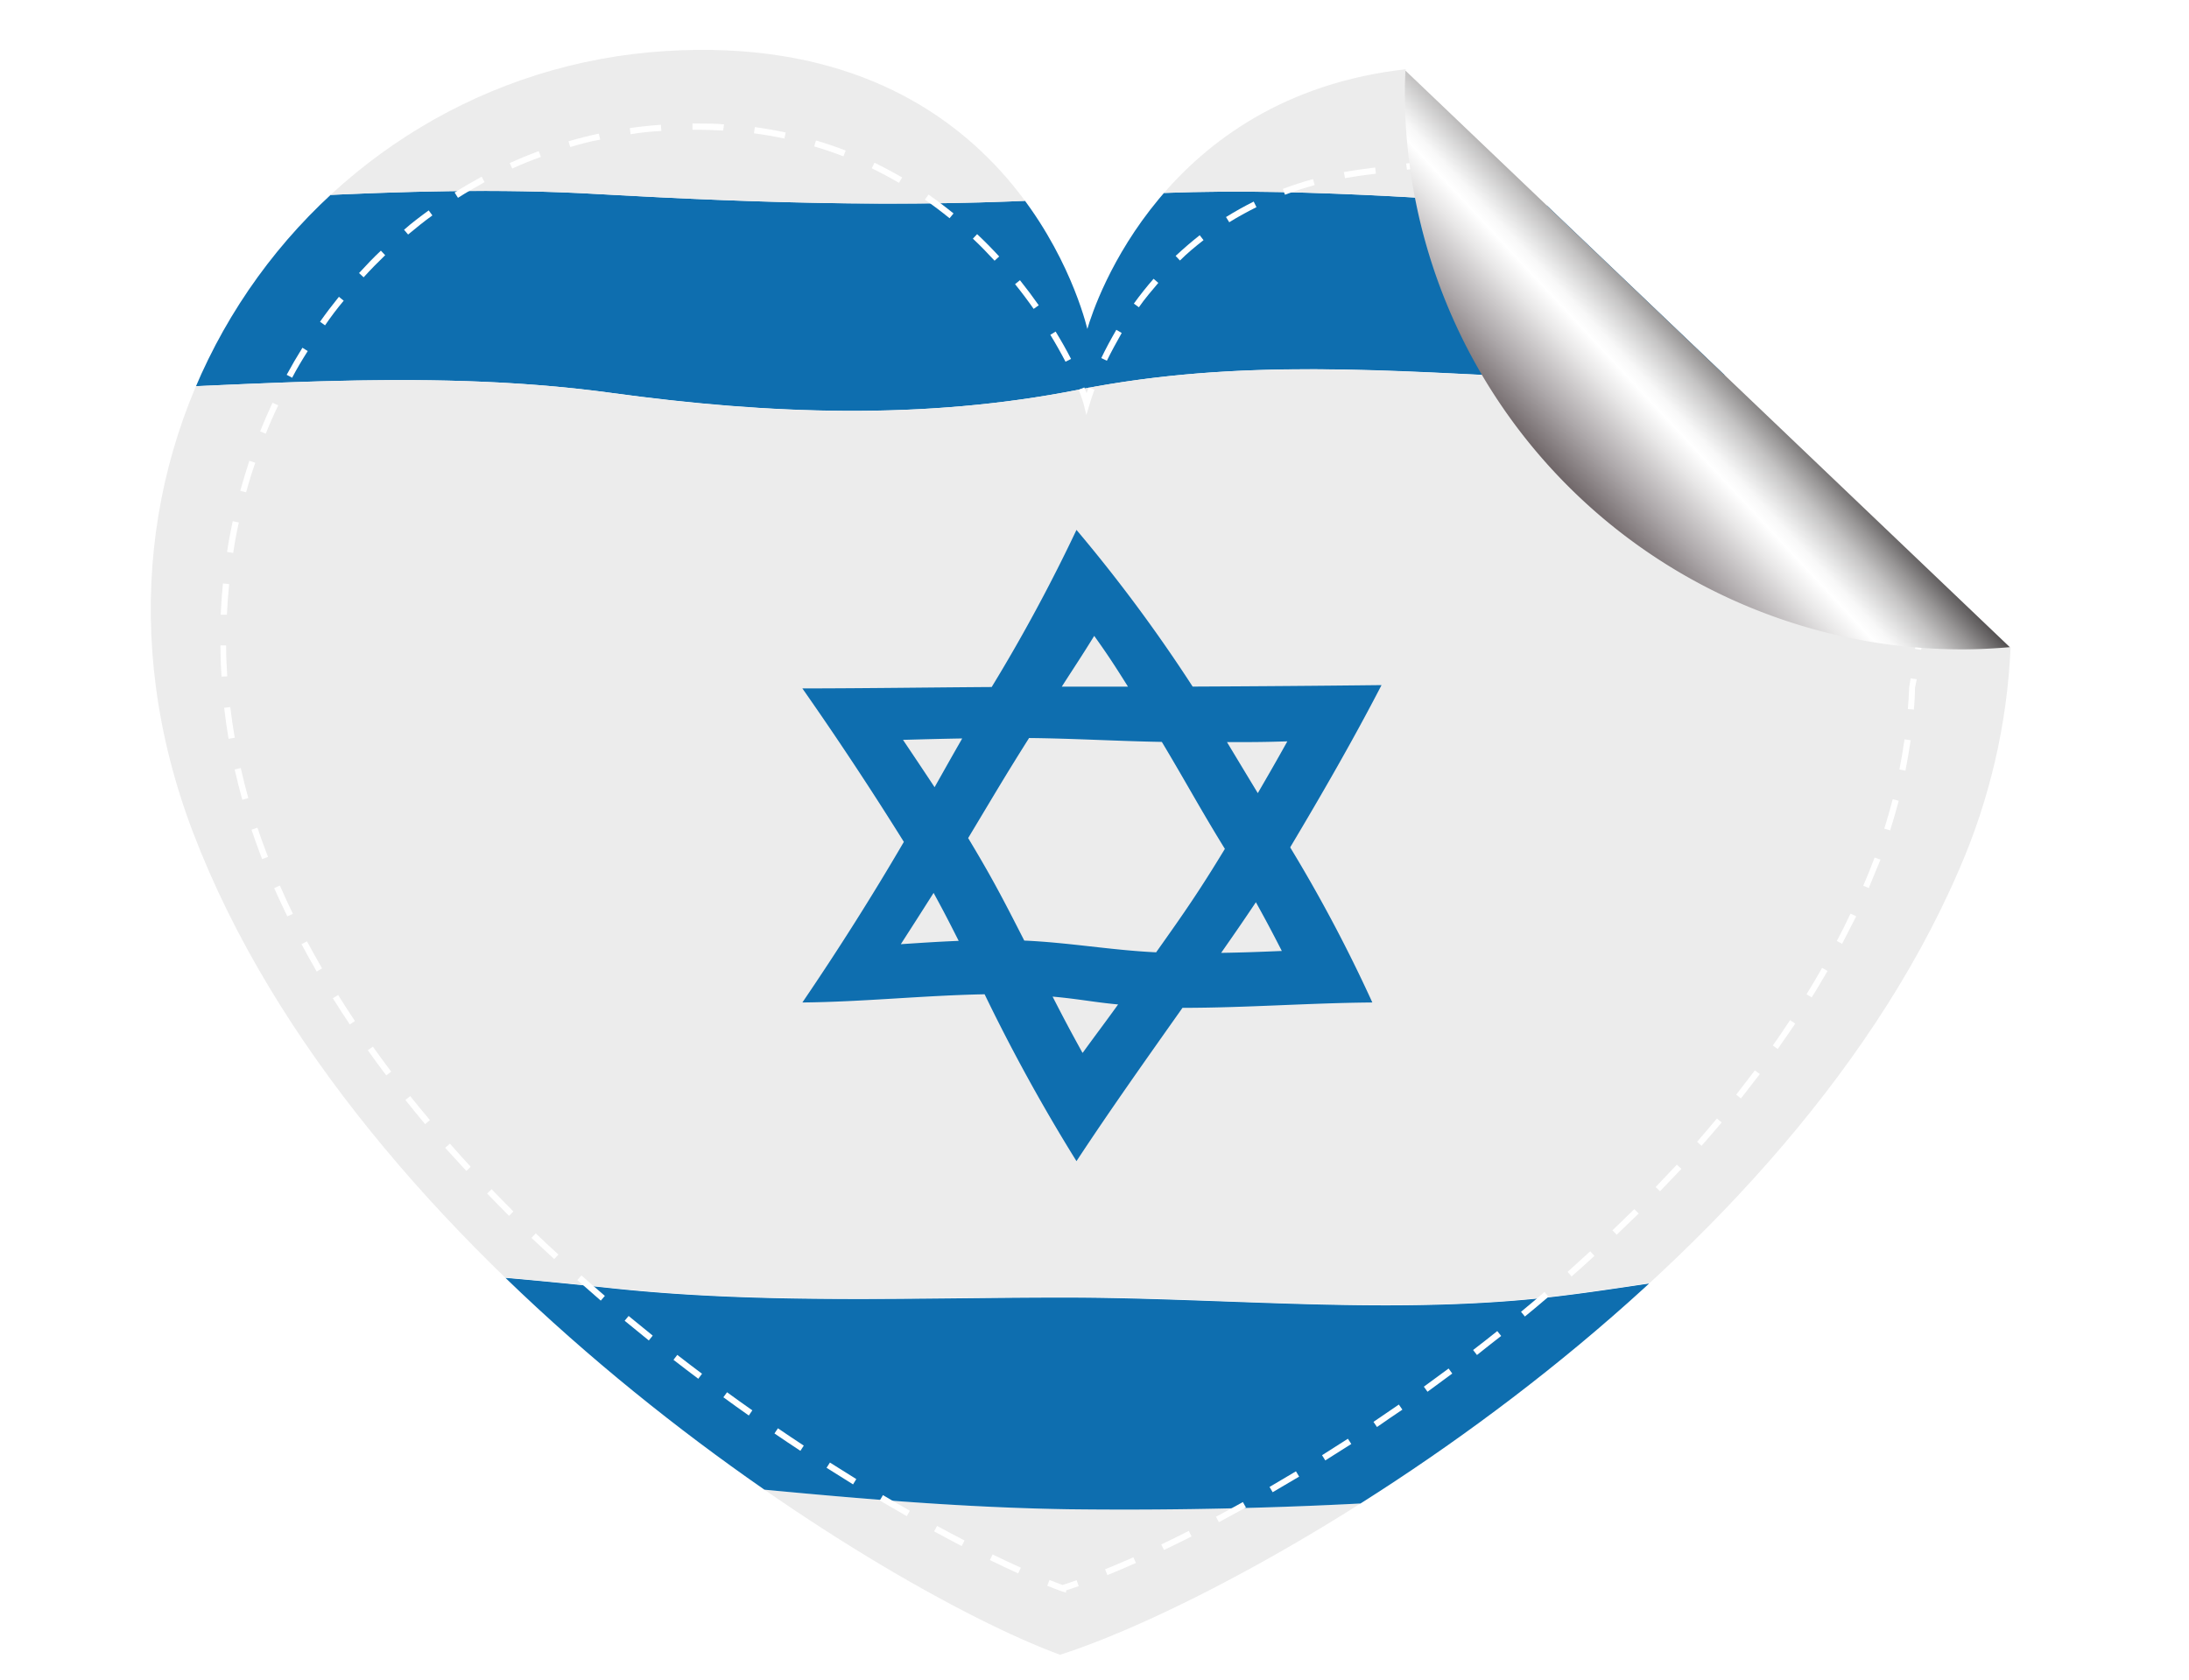 <?xml version="1.0" encoding="UTF-8"?> <svg xmlns="http://www.w3.org/2000/svg" xmlns:xlink="http://www.w3.org/1999/xlink" viewBox="0 0 309.78 237.84"> <defs> <style>.cls-1{mask:url(#mask);filter:url(#luminosity-noclip-2);}.cls-2{mix-blend-mode:multiply;fill:url(#linear-gradient);}.cls-3{fill:none;}.cls-4{mask:url(#mask-2);}.cls-5{fill:url(#linear-gradient-2);}.cls-6{clip-path:url(#clip-path);}.cls-7{fill:#ececec;}.cls-7,.cls-8{fill-rule:evenodd;}.cls-8{fill:#0e6eaf;}.cls-9{fill:#fff;}.cls-10{fill:url(#linear-gradient-3);}.cls-11{filter:url(#luminosity-noclip);}</style> <filter id="luminosity-noclip" x="173.22" y="-8312.75" width="110.73" height="32766" filterUnits="userSpaceOnUse" color-interpolation-filters="sRGB"> <feFlood flood-color="#fff" result="bg"></feFlood> <feBlend in="SourceGraphic" in2="bg"></feBlend> </filter> <mask id="mask" x="173.22" y="-8312.75" width="110.73" height="32766" maskUnits="userSpaceOnUse"> <g class="cls-11"></g> </mask> <linearGradient id="linear-gradient" x1="232.73" y1="62.03" x2="264.51" y2="30.25" gradientUnits="userSpaceOnUse"> <stop offset="0.16" stop-color="#fff"></stop> <stop offset="0.49" stop-color="#818181"></stop> <stop offset="0.82"></stop> </linearGradient> <filter id="luminosity-noclip-2" x="173.22" y="9.23" width="111.05" height="119.58" filterUnits="userSpaceOnUse" color-interpolation-filters="sRGB"> <feFlood flood-color="#fff" result="bg"></feFlood> <feBlend in="SourceGraphic" in2="bg"></feBlend> </filter> <mask id="mask-2" x="173.22" y="9.23" width="111.05" height="119.58" maskUnits="userSpaceOnUse"> <g class="cls-1"> <path class="cls-2" d="M245.45,104.94q11.67,12.09,23.7,23.86A74.89,74.89,0,0,0,173.22,18.36C192.53,50.62,219.52,78,245.45,104.94Z"></path> </g> </mask> <linearGradient id="linear-gradient-2" x1="233.18" y1="62.98" x2="264.44" y2="31.71" gradientUnits="userSpaceOnUse"> <stop offset="0.16" stop-color="#6c6365"></stop> <stop offset="0.69" stop-color="#e1dfdf"></stop> <stop offset="0.82" stop-color="#fff"></stop> </linearGradient> <clipPath id="clip-path"> <path class="cls-3" d="M284.42,91.58,198.89,10l.05-.2C164.73,13.65,155,42.66,153.88,46.56c-1.13-4.51-12-42.26-59.6-39.34-50.65,3.09-87.95,55.34-67,110.5,23.08,60.68,96.4,106.84,122.8,116.52v-.05c26.87-8.56,101.42-51.43,127.12-111a88.35,88.35,0,0,0,7.33-31.56Z"></path> </clipPath> <linearGradient id="linear-gradient-3" x1="245.85" y1="46.89" x2="221.85" y2="69.24" gradientUnits="userSpaceOnUse"> <stop offset="0" stop-color="#231f20"></stop> <stop offset="0.09" stop-color="#5f5c5d"></stop> <stop offset="0.19" stop-color="#989696"></stop> <stop offset="0.28" stop-color="#c4c3c3"></stop> <stop offset="0.37" stop-color="#e4e4e4"></stop> <stop offset="0.43" stop-color="#f8f8f8"></stop> <stop offset="0.48" stop-color="#fff"></stop> <stop offset="0.58" stop-color="#e8e7e7"></stop> <stop offset="0.79" stop-color="#ada8aa"></stop> <stop offset="1" stop-color="#6c6365"></stop> </linearGradient> </defs> <title>l@4-2x</title> <g id="Слой_2" data-name="Слой 2"> <g id="Layer_1" data-name="Layer 1"> <g class="cls-4"> <path class="cls-5" d="M245.45,104.94q11.67,12.09,23.7,23.86c9.29-12.48,16.75-23.68,14.8-44.7-3.82-41.18-33.52-74.87-74.87-74.87-13,0-23.64,4.53-34.29,10.35C194.09,51.83,219.52,78,245.45,104.94Z"></path> </g> <g class="cls-6"> <path class="cls-7" d="M308.64,210.25c-29.57.2-58.38-2.28-87.91.47a649.14,649.14,0,0,1-69.45,2.89c-50-.76-99.9-13.23-149.74-4.07C.78,218.33,0,227.09,0,235.93c50.46-10.23,103.35,2.15,154.24,1.9,23.47-.11,46.76-3.32,70.21-4.11,28.52-1,56.81,3.63,85.3,4.11C309.72,228.64,309.18,219.44,308.64,210.25Z"></path> <path class="cls-8" d="M307.19,182c-16.46-.29-32.82-2.31-49.26-2.53-12.82-.14-24.76,2.48-37.39,4-23.12,2.78-46.72.2-69.91.19-21.34,0-42.61.95-63.88-1.3-28-3-55.31-4.95-83.18.49-.36,8.92-1.22,17.81-2,26.7,49.84-9.16,99.75,3.31,149.74,4.07a649.14,649.14,0,0,0,69.45-2.89c29.53-2.75,58.34-.27,87.91-.47C308.06,200.83,307.53,191.41,307.19,182Z"></path> <path class="cls-8" d="M308,29.3c-29.06-2.63-57.86,1.68-86.84-.06-21.66-1.3-42.83-3.08-64.51-1.48-24.23,1.78-48.1,1.06-72.35-.31-27.64-1.57-54.92,1.68-82.52,2.2.88,8.61,1.74,17.21,2.13,25.84,27.83-.43,55-3.66,82.76.14,22.06,3,44,3.87,65.94-.46,23-4.54,43.83-2.68,67.11-1.63,29,1.3,57.25-5.83,85.92,1.15C306,46.19,307,37.74,308,29.3Z"></path> <path class="cls-7" d="M309.23,105.3c-.68-8.45-1.75-16.86-2.64-25.29a167.31,167.31,0,0,1-1-25.32c-28.67-7-56.88.15-85.92-1.15-23.28-1-44.09-2.91-67.11,1.63-21.92,4.33-43.88,3.48-65.94.46-27.74-3.8-54.93-.57-82.76-.14A185.18,185.18,0,0,1,3,80.63c-.8,8.26-1.78,16.49-2.39,24.78a178,178,0,0,0,0,25.4C1.18,139.56,2,148.3,2.77,157a205.77,205.77,0,0,1,.8,25.8c27.87-5.44,55.14-3.45,83.18-.49,21.27,2.25,42.54,1.29,63.88,1.3,23.19,0,46.79,2.59,69.91-.19,12.63-1.51,24.57-4.13,37.39-4,16.44.22,32.8,2.24,49.26,2.53-.26-8.58,0-17.13.6-25.67s1.21-17.09,1.65-25.63A187.22,187.22,0,0,0,309.23,105.3Z"></path> <path class="cls-8" d="M178,112.26c-1.74-2.87-2.61-4.32-4.36-7.22,3.41,0,5.13,0,8.54-.11-1.63,2.93-2.48,4.4-4.18,7.33Zm-5.19,22.61c2-2.86,3-4.31,4.92-7.17,1.53,2.77,2.26,4.15,3.67,6.9-3.43.14-5.16.21-8.59.27Zm-9.2-.08c-6.26-.29-12.4-1.39-18.66-1.66-3.06-6-4.53-8.84-7.94-14.51,3.61-6,5.09-8.57,8.62-14.16,6.27.06,12.52.44,18.79.55,3.59,6,5.33,9.31,8.92,15.14-3.59,5.91-5.64,8.88-9.73,14.64ZM153.18,149c-1.8-3.27-2.63-4.84-4.22-7.94,3.86.35,5.8.79,9.27,1.11-2,2.78-3.06,4.15-5,6.83Zm-20.92-37.58c-1.76-2.66-2.66-4-4.47-6.7,3.32-.09,5-.14,8.38-.2-1.56,2.72-2.33,4.1-3.91,6.9Zm-4.78,22.22c1.88-2.92,2.81-4.37,4.64-7.26,1.47,2.69,2.17,4.06,3.55,6.79-3.32.14-4.94.26-8.19.47ZM154.85,90c2,2.8,2.93,4.25,4.78,7.19-3.47,0-5.42,0-9.37,0C152.07,94.36,153,93,154.85,90Zm27.77,29.87c4.48-7.52,8.86-15.11,12.89-22.9q-13.37.15-26.73.21A219.52,219.52,0,0,0,152.34,75a239,239,0,0,1-12,22.24c-8.93.06-17.87.19-26.79.2q7.47,10.67,14.36,21.72c-4.51,7.73-9.32,15.32-14.36,22.73,8.61-.08,17.17-1,25.79-1.16a254.09,254.09,0,0,0,13,23.62c4.84-7.36,9.94-14.53,15-21.7,9,0,17.91-.69,26.87-.76a211,211,0,0,0-11.62-21.94Z"></path> <path class="cls-7" d="M309.78,3.93C280.59,3.47,251.52-.63,222.31.21,199.83.86,177.48,3.94,155,3.93,130,3.93,105.23.19,80.28,0,53.51-.19,26.9,3.51.15,3.93c0,8.6.74,17.17,1.62,25.72,27.6-.52,54.88-3.77,82.52-2.2,24.25,1.37,48.12,2.09,72.35.31,21.68-1.6,42.85.18,64.51,1.48,29,1.74,57.78-2.57,86.84.06A229.09,229.09,0,0,0,309.78,3.93Z"></path> </g> <polygon class="cls-9" points="271.88 91.98 271.01 91.84 271.32 89.9 269.88 88.54 270.48 87.9 272.26 89.57 271.88 91.98"></polygon> <path class="cls-9" d="M266.67,85.53l-3.2-3,.6-.65,3.21,3Zm-6.41-6-3.21-3,.61-.65,3.21,3Zm-6.41-6-3.21-3,.61-.65,3.2,3Zm-6.42-6-3.2-3,.6-.64,3.21,3Zm-6.41-6-3.2-3,.6-.64,3.21,3Zm-6.41-6-3.21-3,.61-.64,3.2,3Zm-6.41-6-3.21-3,.6-.64,3.21,3Zm-6.42-6-3.2-3,.6-.64,3.21,3Zm-6.41-6-3.21-3,.61-.64,3.2,3Zm-6.41-6-3.21-3,.6-.64,3.21,3Z"></path> <polygon class="cls-9" points="202.54 25.13 201.09 23.77 199.11 24.02 199 23.14 201.39 22.84 203.15 24.49 202.54 25.13"></polygon> <path class="cls-9" d="M156.64,51.06l-.79-.38c.64-1.34,1.36-2.67,2.13-4l.76.45C158,48.44,157.28,49.75,156.64,51.06Zm4.53-7.57-.71-.52c.88-1.22,1.82-2.4,2.79-3.51l.67.58C163,41.13,162,42.29,161.17,43.49Zm5.8-6.63-.6-.64c1.08-1,2.23-2,3.41-2.93l.54.7C169.17,34.89,168,35.85,167,36.86Zm7-5.39-.47-.75c1.26-.78,2.58-1.52,3.92-2.19l.39.79C176.46,30,175.17,30.7,173.94,31.47Zm7.88-3.9-.31-.83c1.38-.52,2.82-1,4.27-1.39l.24.85C184.59,26.6,183.18,27.05,181.82,27.57Zm8.49-2.35-.16-.87c1.27-.23,2.56-.42,3.86-.57l.57-.07.11.87-.57.08C192.83,24.8,191.55,25,190.31,25.22Z"></path> <path class="cls-9" d="M153.74,58.74l-.39-1.57a18.38,18.38,0,0,0-.71-2l.81-.33c.12.29.23.56.32.82l.3-.82.82.31c-.34.93-.56,1.63-.69,2.06Z"></path> <path class="cls-9" d="M144.09,222.7c-1.27-.58-2.62-1.21-4-1.89l.38-.79c1.38.67,2.72,1.3,4,1.87Zm-8-3.87c-1.26-.66-2.57-1.35-3.9-2.08l.42-.77c1.33.72,2.63,1.41,3.89,2.06Zm-7.76-4.23q-1.87-1.07-3.83-2.22l.45-.76c1.3.77,2.57,1.5,3.81,2.21Zm-7.61-4.5q-1.85-1.14-3.75-2.35l.48-.74q1.89,1.2,3.73,2.34Zm-7.45-4.75q-1.83-1.2-3.67-2.46l.49-.73q1.84,1.26,3.66,2.45Zm-7.3-5q-1.8-1.26-3.6-2.58l.52-.71c1.2.87,2.39,1.73,3.58,2.56Zm-7.15-5.2q-1.76-1.32-3.51-2.68l.54-.7q1.76,1.37,3.5,2.67Zm-7-5.42q-1.71-1.38-3.42-2.79l.56-.68q1.71,1.41,3.41,2.78Zm-6.8-5.64q-1.67-1.44-3.32-2.91l.58-.66q1.65,1.47,3.32,2.9Zm-6.59-5.88c-1.08-1-2.16-2-3.22-3l.61-.64q1.59,1.53,3.21,3Zm-6.39-6.12c-1-1-2.08-2.09-3.1-3.16l.63-.61q1.53,1.59,3.09,3.15ZM66,165.74c-1-1.08-2-2.18-3-3.28l.67-.59q1.45,1.66,2.94,3.27Zm-5.84-6.63q-1.42-1.7-2.79-3.42l.68-.55q1.38,1.73,2.79,3.4Zm-5.5-6.9c-.9-1.19-1.78-2.39-2.61-3.56l.72-.51c.83,1.17,1.7,2.36,2.59,3.54ZM49.5,145c-.84-1.25-1.64-2.5-2.4-3.71l.75-.46c.75,1.2,1.55,2.44,2.38,3.69Zm-4.68-7.49q-1.11-1.92-2.15-3.87l.77-.41c.69,1.28,1.41,2.57,2.14,3.83Zm-4.16-7.81c-.65-1.34-1.28-2.69-1.86-4l.81-.36c.57,1.32,1.19,2.66,1.84,4Zm-3.56-8.1-.3-.78c-.42-1.11-.83-2.25-1.21-3.38l.84-.29c.38,1.13.78,2.25,1.2,3.35l.3.78Zm-2.81-8.4c-.39-1.42-.76-2.86-1.08-4.29l.86-.2c.32,1.42.68,2.85,1.07,4.25Zm-1.94-8.63c-.25-1.46-.46-2.93-.63-4.39l.87-.1c.17,1.44.38,2.9.63,4.34Zm-1-8.8c-.1-1.47-.15-3-.16-4.42H32c0,1.44.06,2.92.16,4.38ZM32.11,87l-.88,0c.07-1.48.18-3,.32-4.42l.88.09C32.29,84.05,32.18,85.52,32.11,87ZM33,78.26l-.87-.14c.22-1.45.5-2.92.8-4.35l.87.18C33.48,75.37,33.21,76.82,33,78.26Zm1.84-8.57L34,69.46c.4-1.43.83-2.85,1.29-4.24l.84.28C35.64,66.87,35.21,68.28,34.83,69.69Zm2.78-8.3-.81-.33c.54-1.36,1.14-2.73,1.76-4.06l.8.38C38.74,58.69,38.16,60,37.61,61.39Zm3.73-7.92-.78-.42c.7-1.29,1.45-2.58,2.23-3.83l.75.47C42.77,50.92,42,52.2,41.34,53.47ZM150.79,51.2c-.66-1.27-1.38-2.55-2.15-3.81l.75-.46c.78,1.28,1.52,2.58,2.18,3.87ZM46,46.05l-.71-.51c.84-1.2,1.75-2.39,2.67-3.53l.68.55C47.69,43.69,46.8,44.87,46,46.05Zm100.28-2.33q-1.26-1.8-2.63-3.5l.69-.56c.92,1.15,1.81,2.34,2.66,3.55ZM51.46,39.25l-.65-.6c1-1.09,2-2.15,3.09-3.17l.61.64C53.47,37.12,52.44,38.17,51.46,39.25Zm89.29-2.35c-1-1.08-2-2.12-3.07-3.12l.6-.64c1.07,1,2.12,2.07,3.12,3.16Zm-83-3.71-.57-.67c1.13-1,2.3-1.87,3.49-2.74l.52.71C60,31.35,58.87,32.26,57.76,33.19Zm76.63-2.3c-1.13-.92-2.3-1.8-3.49-2.63l.51-.72c1.2.84,2.39,1.74,3.54,2.67ZM64.81,28l-.47-.75c1.24-.79,2.53-1.54,3.82-2.24l.42.77C67.31,26.49,66,27.24,64.81,28Zm62.41-2.12c-1.25-.73-2.55-1.43-3.85-2.06l.38-.79c1.32.64,2.64,1.34,3.92,2.09Zm-54.72-2-.36-.8c1.34-.61,2.72-1.18,4.1-1.69l.31.82C75.18,22.69,73.82,23.25,72.5,23.85Zm46.86-1.75c-1.35-.52-2.74-1-4.14-1.41l.26-.84c1.41.42,2.83.9,4.2,1.43ZM80.7,20.81,80.45,20c1.41-.41,2.86-.78,4.3-1.09l.19.86C83.51,20,82.09,20.4,80.7,20.81ZM111,19.61c-1.4-.3-2.85-.55-4.3-.74l.12-.88c1.47.2,2.94.46,4.37.76ZM89.24,19l-.12-.87c1.45-.21,2.93-.37,4.41-.47l.06.88C92.13,18.6,90.67,18.76,89.24,19Zm13.1-.52c-1.3-.08-2.61-.11-3.92-.12H98v-.88h.46c1.32,0,2.66,0,4,.12Z"></path> <path class="cls-9" d="M150.86,225.42l-.6-.18c-.65-.24-1.34-.5-2.06-.79l.32-.82c.64.26,1.26.49,1.84.71.64-.2,1.3-.43,2-.68l.3.84-1.79.61Z"></path> <path class="cls-9" d="M156.72,222.94l-.33-.82c1.28-.52,2.62-1.09,4-1.7l.36.8C159.36,221.84,158,222.41,156.72,222.94Zm8-3.55-.38-.79c1.26-.6,2.56-1.24,3.89-1.92l.4.79C167.26,218.14,166,218.79,164.69,219.39Zm7.78-3.93-.42-.78c1.25-.67,2.52-1.36,3.81-2.08l.43.77C175,214.09,173.72,214.79,172.47,215.46Zm7.61-4.24-.45-.76,3.74-2.21.45.75C182.56,209.76,181.31,210.5,180.08,211.22Zm7.45-4.5-.47-.75c1.21-.76,2.44-1.54,3.66-2.33l.48.74Q189.36,205.58,187.53,206.72Zm7.31-4.74-.5-.73q1.78-1.2,3.59-2.45l.5.72C197.23,200.36,196,201.17,194.84,202Zm7.14-5-.51-.71q1.74-1.26,3.5-2.57l.52.71Q203.74,195.74,202,197Zm7-5.2-.54-.7c1.14-.87,2.28-1.77,3.42-2.68l.55.69C211.25,190,210.11,190.92,209,191.8Zm6.8-5.43-.56-.68q1.67-1.38,3.32-2.8l.57.67Q217.44,185,215.76,186.37Zm6.61-5.67-.58-.66c1.07-1,2.14-1.92,3.2-2.91l.6.65Q224,179.27,222.37,180.7Zm6.38-5.9-.61-.64q1.56-1.5,3.09-3l.62.62C230.83,172.78,229.79,173.8,228.75,174.8Zm6.14-6.16-.64-.61q1.5-1.56,3-3.16l.65.59C236.89,166.53,235.9,167.6,234.89,168.64Zm5.88-6.43-.66-.58c.95-1.09,1.88-2.19,2.81-3.3l.68.56Q242.21,160.57,240.77,162.21Zm5.57-6.7-.69-.55q1.33-1.71,2.64-3.44l.71.52C248.13,153.21,247.24,154.36,246.34,155.51Zm5.21-7-.72-.51c.84-1.18,1.66-2.39,2.44-3.59l.74.49C253.22,146.1,252.39,147.32,251.55,148.51Zm4.81-7.3-.76-.46c.77-1.25,1.52-2.51,2.21-3.74l.77.44C257.88,138.69,257.13,140,256.36,141.21Zm4.31-7.59-.78-.41c.69-1.3,1.34-2.6,1.94-3.88l.8.38C262,131,261.36,132.31,260.67,133.62Zm3.78-7.9-.82-.33c.58-1.33,1.11-2.67,1.61-4l.83.3C265.56,123,265,124.39,264.45,125.72Zm3-8.16-.84-.26c.43-1.37.83-2.77,1.19-4.16l.85.22C268.32,114.77,267.92,116.18,267.48,117.56Zm2.17-8.46-.87-.17c.28-1.41.52-2.84.72-4.26l.87.12C270.17,106.23,269.93,107.68,269.65,109.1Zm1.2-8.65-.88-.07c.09-1,.15-2,.19-3.07l.2-1.28.87.13L271,97.4C271,98.38,270.94,99.43,270.85,100.45Z"></path> <path class="cls-10" d="M198.81,13a78.87,78.87,0,0,0,78.82,78.91c2.29,0,4.55-.12,6.79-.31L198.89,10C198.85,11,198.81,12,198.81,13Z"></path> </g> </g> </svg> 